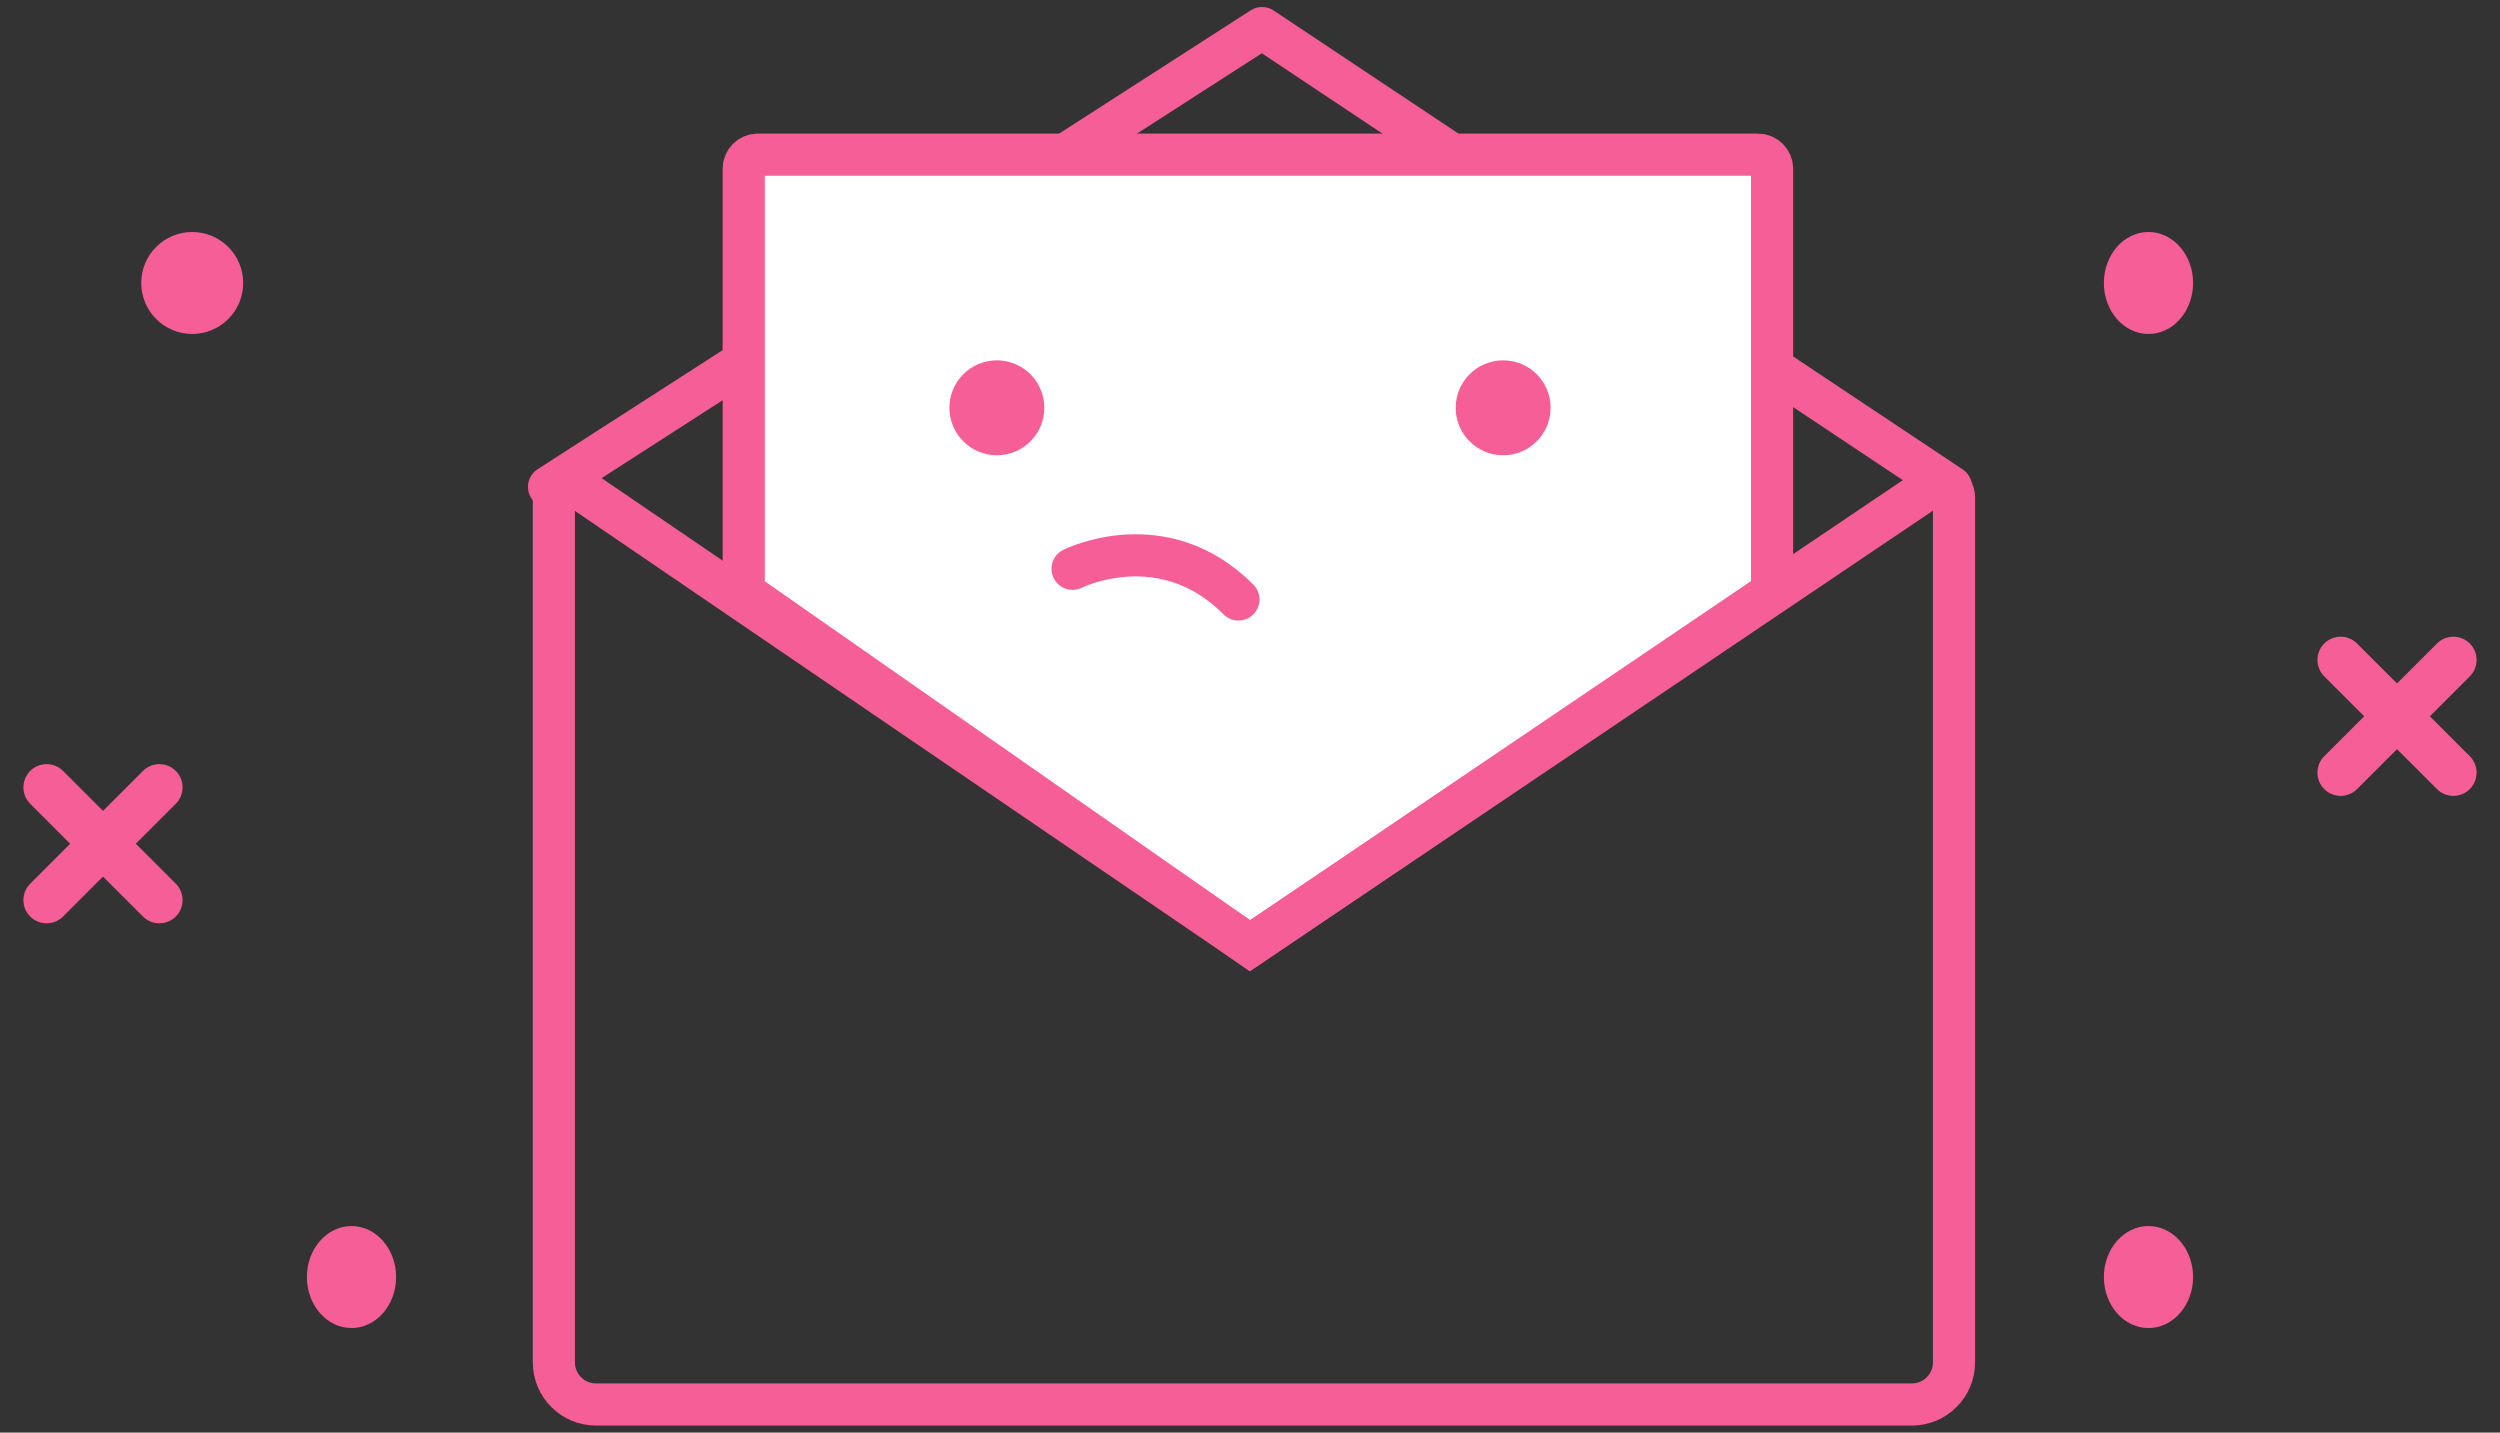 <svg xmlns="http://www.w3.org/2000/svg" width="178" height="102" viewBox="0 0 178 102" fill="none">
<rect x="0" y="0" width="178" height="102" fill="#333333" stroke="none"/>
<path d="M39.093 34.667L89.856 2L138.908 34.667" stroke="#f65e98" stroke-width="3" stroke-linecap="round" stroke-linejoin="round"/>
<path d="M52.953 12.011V42.17L88.999 67.333L126.172 42.17V12.011C126.172 11.459 125.724 11.011 125.172 11.011H53.953C53.401 11.011 52.953 11.459 52.953 12.011Z" fill="white" stroke="#f65e98" stroke-width="3"/>
<path d="M139.125 35.42V97C139.125 98.657 137.782 100 136.125 100H89.28H42.435C40.779 100 39.435 98.657 39.435 97V35.432C39.435 34.629 40.335 34.154 40.999 34.606L88.999 67.333L137.566 34.591C138.23 34.144 139.125 34.619 139.125 35.42Z" stroke="#f65e98" stroke-width="3"/>
<circle cx="70.977" cy="29.035" r="3.379" fill="#f65e98"/>
<circle cx="107.024" cy="29.035" r="3.379" fill="#f65e98"/>
<path d="M76.365 40.498C76.365 40.498 82.79 37.262 88.176 42.683" stroke="#f65e98" stroke-width="3" stroke-linecap="round" stroke-linejoin="round"/>
<path d="M175.849 56.183C176.495 55.538 176.495 54.49 175.85 53.844L173.006 51.001L175.85 48.156C176.496 47.511 176.496 46.463 175.85 45.818C175.204 45.172 174.157 45.172 173.511 45.818L170.667 48.662L167.822 45.817C167.177 45.172 166.13 45.172 165.485 45.818C164.839 46.463 164.839 47.511 165.485 48.156L168.329 51.001L165.484 53.845C164.839 54.491 164.839 55.537 165.484 56.183C166.13 56.828 167.177 56.829 167.822 56.183L170.667 53.339L173.511 56.183C174.157 56.829 175.204 56.829 175.849 56.183Z" fill="#f65e98"/>
<path d="M152.972 23.778C154.726 23.778 156.148 22.153 156.148 20.148C156.148 18.143 154.726 16.518 152.972 16.518C151.218 16.518 149.796 18.143 149.796 20.148C149.796 22.153 151.218 23.778 152.972 23.778Z" fill="#f65e98"/>
<path d="M152.972 94.556C154.726 94.556 156.148 92.93 156.148 90.926C156.148 88.921 154.726 87.296 152.972 87.296C151.218 87.296 149.796 88.921 149.796 90.926C149.796 92.93 151.218 94.556 152.972 94.556Z" fill="#f65e98"/>
<path d="M2.152 54.891C1.506 55.536 1.505 56.584 2.151 57.23L4.995 60.074L2.151 62.918C1.505 63.563 1.505 64.611 2.151 65.257C2.797 65.902 3.844 65.902 4.49 65.257L7.334 62.412L10.179 65.257C10.824 65.903 11.871 65.902 12.516 65.257C13.162 64.611 13.162 63.563 12.516 62.918L9.672 60.074L12.517 57.229C13.162 56.583 13.162 55.537 12.517 54.891C11.871 54.245 10.824 54.245 10.179 54.891L7.334 57.735L4.49 54.891C3.844 54.245 2.797 54.245 2.152 54.891Z" fill="#f65e98"/>
<path d="M25.027 87.296C23.273 87.296 21.851 88.921 21.851 90.926C21.851 92.93 23.273 94.555 25.027 94.555C26.781 94.555 28.203 92.93 28.203 90.926C28.203 88.921 26.781 87.296 25.027 87.296Z" fill="#f65e98"/>
<path d="M13.686 16.518C11.681 16.518 10.056 18.144 10.056 20.148C10.056 22.153 11.681 23.778 13.686 23.778C15.69 23.778 17.315 22.153 17.315 20.148C17.315 18.144 15.69 16.518 13.686 16.518Z" fill="#f65e98"/>
</svg>